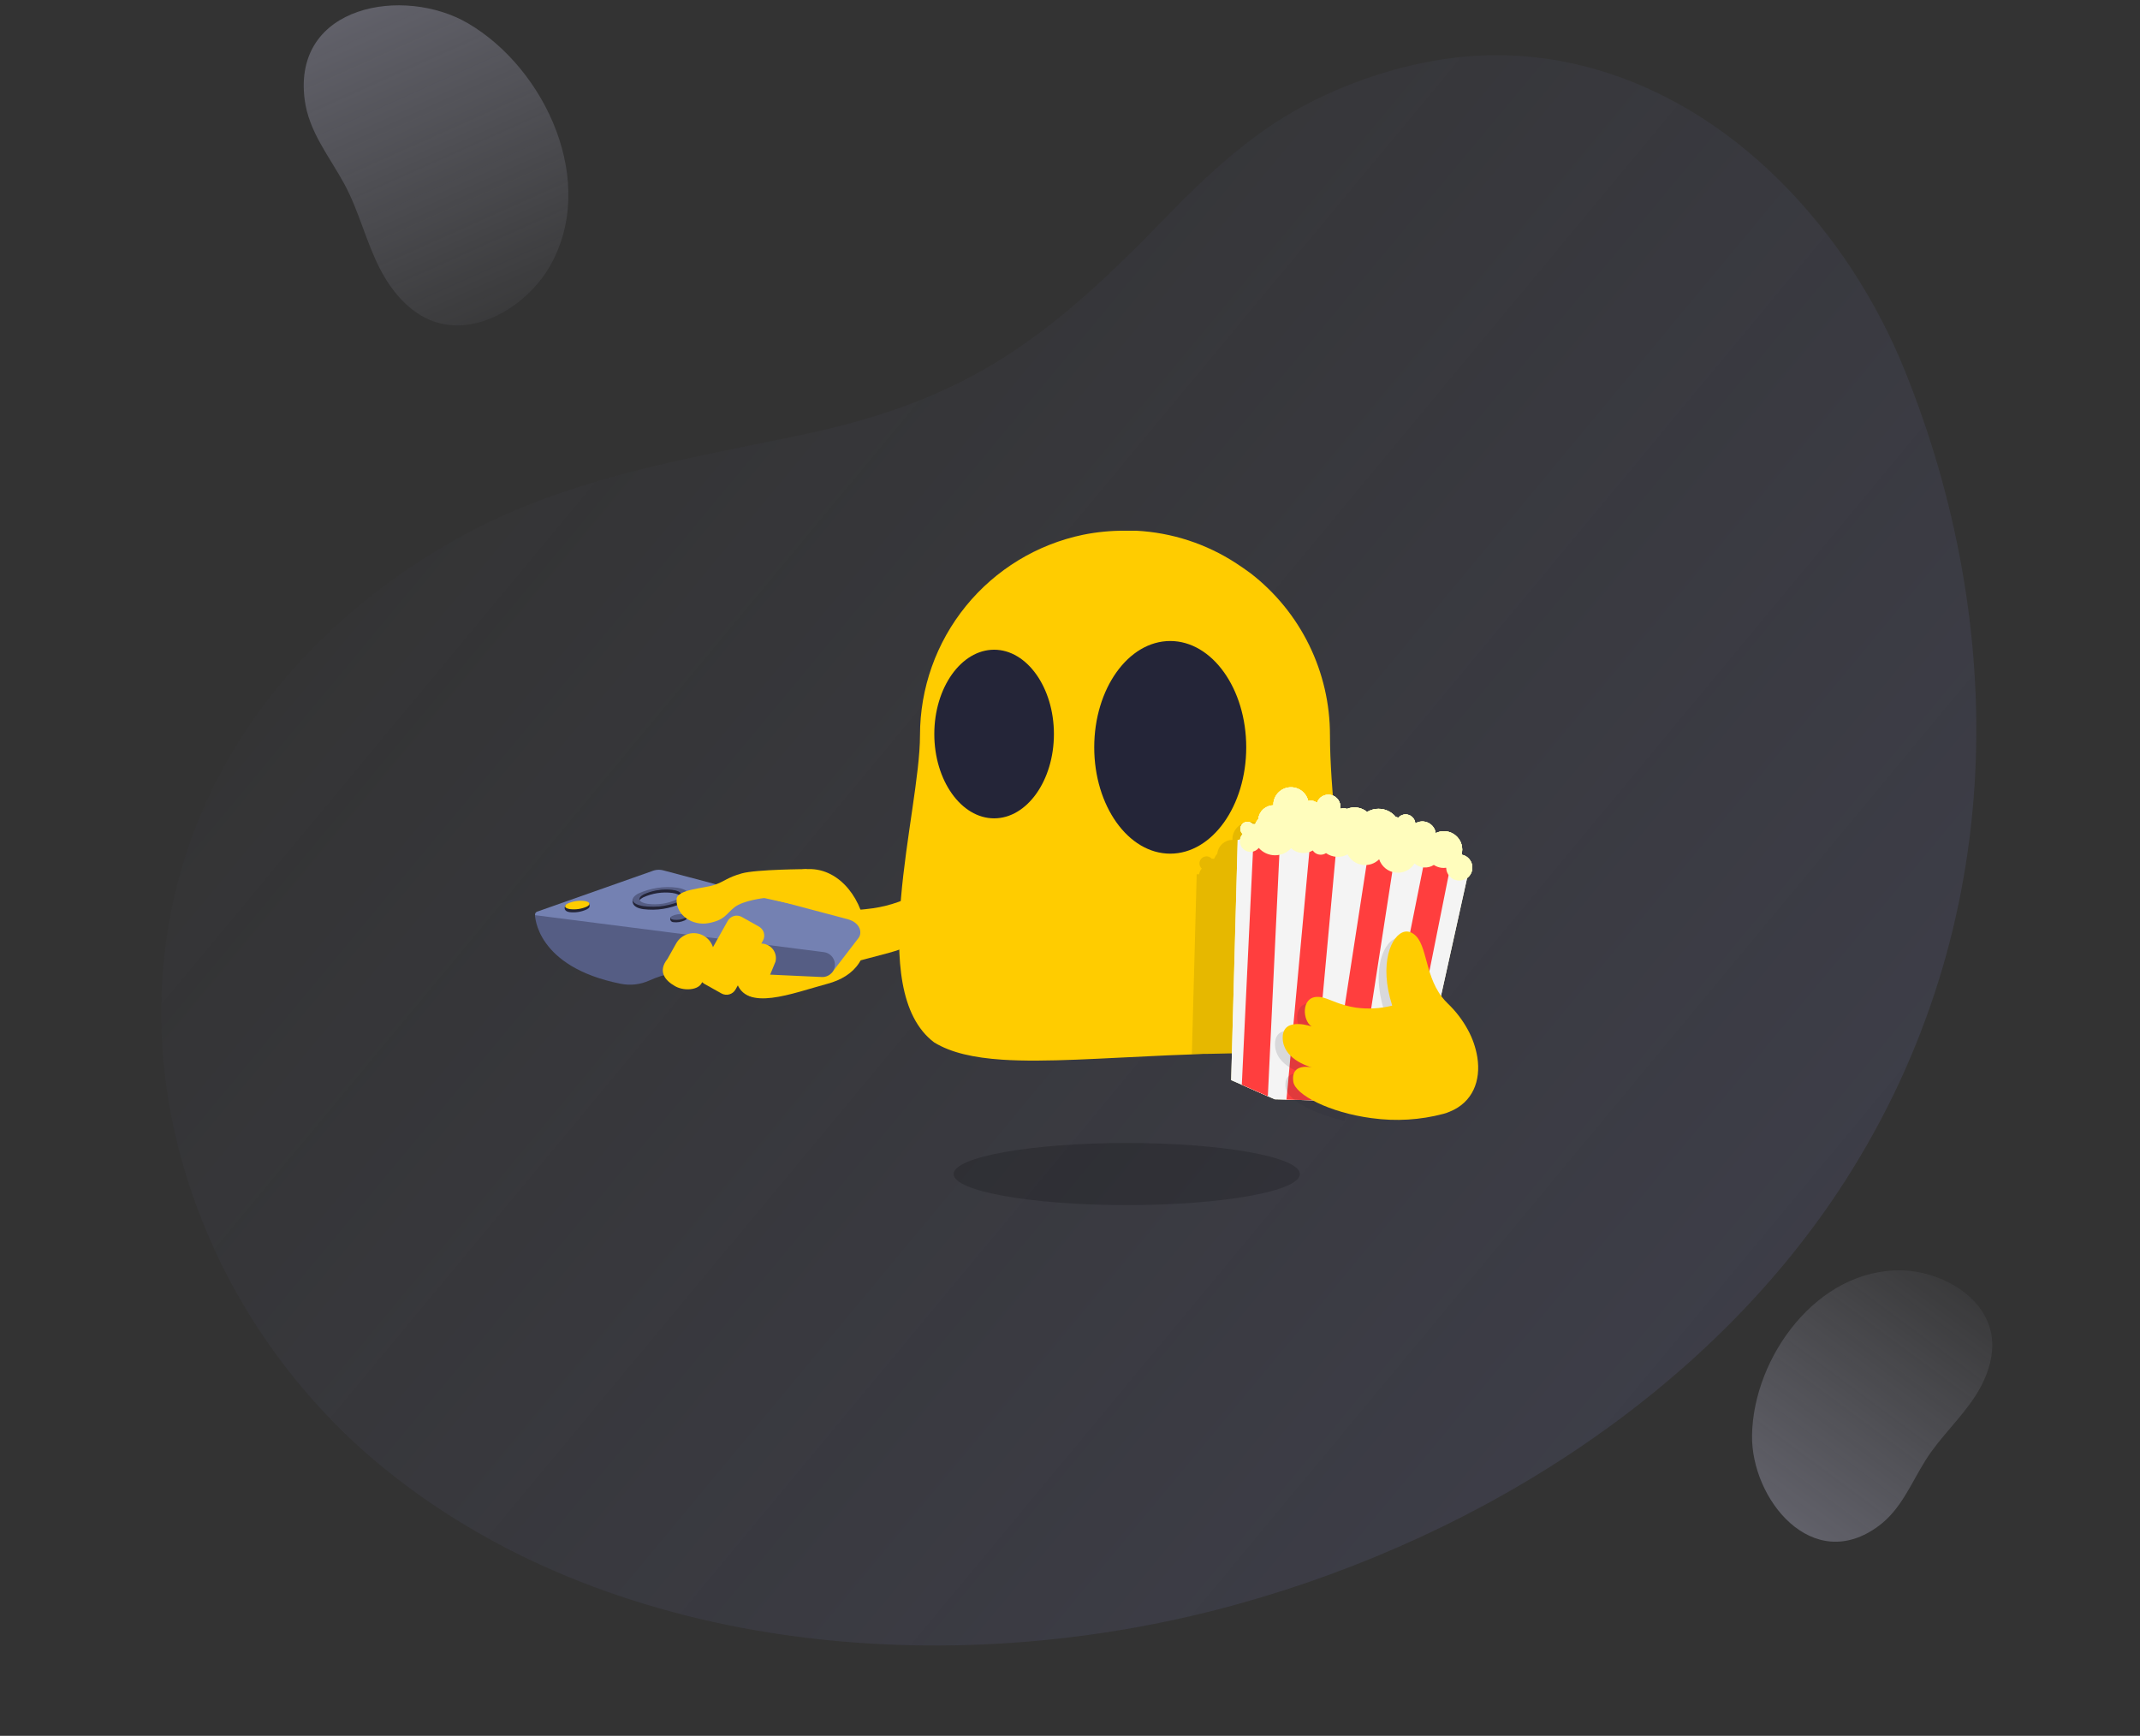 <svg width="540" height="438" viewBox="0 0 540 438" fill="none" xmlns="http://www.w3.org/2000/svg">
<rect x="0" y="0" width="540" height="438" fill="#333333" stroke="none"/>
<path d="M399.405 16.622C379.602 11.701 361.109 13.917 343.627 20.206C337.684 22.351 331.865 24.976 326.302 28.193C320.659 31.433 315.288 35.343 310.123 39.724C304.902 44.153 299.864 49.002 294.959 54.057C290.707 58.433 286.493 62.699 282.233 66.808C277.939 70.954 273.588 74.909 269.105 78.635C264.587 82.397 259.919 85.893 255.03 89.107C250.098 92.342 244.931 95.255 239.449 97.829C233.917 100.425 228.077 102.691 221.869 104.652C215.604 106.63 208.973 108.339 201.932 109.806C192.869 111.693 183.381 113.549 173.774 115.639C164.036 117.757 154.21 120.227 144.621 123.321C134.899 126.461 125.476 130.351 116.653 135.189C107.711 140.094 99.286 145.726 91.554 152.044C14.58 214.909 32.363 316.857 95.601 369.414C152.605 416.789 238.739 425.123 311.918 404.884C375.889 387.19 432.647 349.256 465.509 298.101C507.282 233.074 506.433 157.389 480.633 93.45C466.656 58.815 437.638 26.124 399.405 16.622Z" fill="url(#paint0_linear_1153_10030)" fill-opacity="0.6"/>
<g clip-path="url(#clip0_1153_10030)">
<path d="M212.849 243.473L224.369 240.413C232.17 238.338 238.964 233.524 243.509 226.853L247.541 220.936L245.202 212.603L241.453 217.187C238.647 220.622 235.188 223.468 231.278 225.561C227.367 227.653 223.081 228.952 218.666 229.381L212.267 230.002L212.849 243.473Z" fill="#FFCC00"/>
<path d="M218.031 232.513C220.003 241.456 215.73 246.376 208.79 248.241C199.973 250.607 188.023 255.481 185.811 247.622C183.598 239.763 191.997 222.252 200.788 219.781C209.578 217.311 216.274 224.541 218.031 232.513Z" fill="#FFCC00"/>
<path d="M135.506 230.047L164.443 219.844C165.405 219.428 166.48 219.359 167.487 219.65L214.037 231.979C217.095 232.899 217.593 235.328 216.687 236.617L209.904 245.446L135.682 231.619C135.506 231.588 135.346 231.501 135.224 231.371C135.102 231.241 135.025 231.075 135.005 230.898C134.985 230.72 135.023 230.542 135.114 230.388C135.204 230.234 135.341 230.114 135.506 230.045V230.047Z" fill="#7481B2"/>
<path d="M135.006 230.923C135.006 230.923 135.127 243.949 156.6 248.231C159.028 248.726 161.55 248.446 163.81 247.43C167.626 245.697 171.798 244.894 175.985 245.087L207.378 246.532C207.836 246.553 208.293 246.474 208.716 246.3C209.14 246.127 209.521 245.863 209.833 245.527C210.144 245.191 210.378 244.791 210.519 244.355C210.66 243.919 210.704 243.458 210.649 243.003C210.563 242.305 210.247 241.655 209.749 241.158C209.252 240.66 208.602 240.343 207.903 240.258L135.006 230.923Z" fill="#555D84"/>
<path d="M142.718 228.384C142.289 229.035 142.333 229.959 143.695 230.161C145.16 230.342 146.646 230.113 147.988 229.5C149.006 228.934 148.786 228.781 148.704 227.925C146.784 227.804 144.861 228.093 143.063 228.775" fill="#242538"/>
<path d="M170.946 227.308C168.596 228.421 165.987 228.87 163.4 228.606C161.066 228.262 160.525 227.425 162.27 226.452C164.582 225.392 167.144 224.998 169.668 225.314C172.004 225.658 172.483 226.726 170.742 227.699M159.664 226.855C159.573 227.274 159.22 228.953 162.314 229.409C165.656 229.826 169.048 229.306 172.111 227.906C174.423 226.618 173.637 226.582 173.614 225.417C171.567 224.589 169.36 224.235 167.157 224.38C164.954 224.525 162.812 225.166 160.891 226.255" fill="#242538"/>
<path d="M143.199 228.013C142.187 228.575 142.468 229.194 143.833 229.401C145.297 229.583 146.783 229.354 148.126 228.74C149.143 228.173 148.855 227.559 147.502 227.356C146.034 227.17 144.543 227.399 143.197 228.017" fill="#FFCC00"/>
<path d="M169.255 231.394C169.174 231.515 169.126 231.656 169.116 231.802C169.106 231.948 169.135 232.093 169.199 232.225C169.263 232.356 169.361 232.468 169.482 232.55C169.603 232.632 169.744 232.68 169.89 232.691C170.879 232.815 171.883 232.661 172.789 232.245C173.473 231.864 173.475 231.668 173.293 231.089C171.986 231.038 170.682 231.266 169.47 231.757" fill="#242538"/>
<path d="M180.117 225.593C180.024 226.003 179.913 226.627 180.833 226.761C181.822 226.886 182.826 226.732 183.732 226.316C184.416 225.934 184.328 225.779 184.249 225.242C182.943 225.166 181.636 225.366 180.412 225.83" fill="#242538"/>
<path d="M174.759 228.584C174.807 228.906 174.555 229.611 175.47 229.746C176.459 229.869 177.463 229.714 178.369 229.3C179.054 228.918 179.014 228.648 178.847 228.236C177.555 228.155 176.26 228.351 175.049 228.811" fill="#242538"/>
<path d="M169.578 231.139C168.894 231.52 169.083 231.938 169.998 232.074C170.987 232.198 171.991 232.044 172.897 231.628C173.582 231.247 173.393 230.829 172.477 230.693C171.488 230.569 170.484 230.723 169.578 231.139Z" fill="#555D84"/>
<path d="M180.517 225.209C179.826 225.594 180.021 226.009 180.937 226.145C181.926 226.27 182.93 226.115 183.836 225.699C184.52 225.317 184.331 224.899 183.416 224.763C182.427 224.639 181.423 224.793 180.517 225.209Z" fill="#555D84"/>
<path d="M175.157 228.193C174.472 228.573 174.661 228.993 175.576 229.128C176.565 229.252 177.569 229.097 178.475 228.683C179.16 228.301 178.971 227.883 178.056 227.747C177.066 227.623 176.062 227.778 175.157 228.194" fill="#555D84"/>
<path d="M170.873 226.94C168.56 227.999 165.998 228.393 163.473 228.076C161.139 227.734 160.658 226.663 162.399 225.691C164.712 224.632 167.275 224.238 169.799 224.553C172.133 224.897 172.614 225.968 170.873 226.939M161.028 225.488C158.724 226.77 159.352 228.192 162.447 228.647C165.789 229.066 169.181 228.545 172.244 227.144C174.556 225.856 173.92 224.441 170.826 223.985C167.484 223.564 164.09 224.084 161.028 225.488Z" fill="#555D84"/>
<path d="M203.64 219.307C203.64 219.307 190.85 219.353 187.177 220.387C183.504 221.422 182.897 222.381 180.291 223.286C177.685 224.191 170.84 224.378 170.726 226.91C170.535 230.919 174.762 233.718 178.848 232.923C182.935 232.129 183.15 230.675 185.343 228.931C187.536 227.188 192.84 226.605 192.84 226.605L199.704 228.087L203.64 219.307Z" fill="#FFCC00"/>
<path d="M189.656 251.455L189.62 251.445C188.678 251.205 187.87 250.6 187.373 249.764C186.877 248.928 186.733 247.929 186.973 246.987L188.533 240.855C188.774 239.912 189.379 239.103 190.215 238.607C191.052 238.11 192.052 237.966 192.995 238.206L193.031 238.216C193.973 238.456 194.781 239.061 195.277 239.897C195.774 240.733 195.918 241.732 195.678 242.674L193.409 248.188C192.909 250.151 191.619 251.955 189.656 251.455Z" fill="#FFCC00"/>
<path d="M191.514 233.81L187.184 231.379C185.926 230.673 184.334 231.121 183.628 232.379L176.718 244.691C176.012 245.949 176.459 247.541 177.717 248.247L182.047 250.677C183.305 251.383 184.897 250.936 185.603 249.678L192.513 237.365C193.219 236.108 192.772 234.516 191.514 233.81Z" fill="#FFCC00"/>
<path d="M170.394 248.871C167.941 247.495 165.841 245.205 168.444 241.936L170.618 238.064C171.279 236.887 172.381 236.02 173.682 235.654C174.982 235.289 176.374 235.454 177.553 236.114C178.73 236.776 179.597 237.878 179.962 239.178C180.328 240.479 180.162 241.871 179.502 243.049L177.327 246.92C177.378 249.865 172.848 250.249 170.394 248.871Z" fill="#FFCC00"/>
<path d="M319.135 265.708H319.084C314.309 265.708 309.693 265.788 305.238 265.916H305.078C304.131 265.916 303.186 265.916 302.257 265.996C301.761 266.012 301.247 266.029 300.754 266.061C298.798 266.125 296.859 266.205 294.888 266.285C277.901 267.023 263.799 268.111 252.903 267.391C245.756 266.91 240.003 265.66 235.723 263.033C218.174 249.795 232.148 204.998 232.148 185.531C232.149 173.656 236.24 162.143 243.732 152.929C251.224 143.716 261.66 137.363 273.286 134.94C276.773 134.237 280.323 133.894 283.88 133.914H286.687C295.691 134.375 304.412 137.218 311.959 142.151C313.209 142.968 314.443 143.817 315.647 144.715C321.864 149.54 326.895 155.724 330.353 162.794C333.811 169.863 335.606 177.63 335.599 185.5C335.599 188.898 335.76 192.615 336.016 196.56C336.352 201.721 336.833 207.233 337.233 212.81C337.682 218.771 338.051 224.796 338.114 230.533C338.318 249.669 335.015 265.708 319.135 265.708Z" fill="#FFCC00"/>
<path fill-rule="evenodd" clip-rule="evenodd" d="M295.286 161.746C284.71 161.746 276.115 173.8 276.115 188.575C276.115 203.351 284.705 215.405 295.286 215.405C305.867 215.405 314.469 203.351 314.469 188.575C314.469 173.8 305.878 161.746 295.286 161.746ZM250.856 163.943C242.571 163.943 235.76 173.479 235.76 185.224C235.76 196.969 242.572 206.494 250.856 206.494C259.141 206.494 265.941 196.957 265.941 185.225C265.941 173.492 259.128 163.943 250.856 163.943Z" fill="#242538"/>
<path opacity="0.17" d="M284.315 304.087C308.445 304.087 328.005 300.579 328.005 296.251C328.005 291.922 308.445 288.414 284.315 288.414C260.186 288.414 240.625 291.922 240.625 296.251C240.625 300.579 260.186 304.087 284.315 304.087Z" fill="black"/>
<path opacity="0.1" d="M338.108 230.533C338.044 224.795 337.679 218.77 337.228 212.809C336.309 212.857 335.417 213.132 334.631 213.61C333.894 212.992 332.992 212.601 332.036 212.487C331.204 212.385 330.359 212.501 329.585 212.823C329.434 212.771 329.278 212.735 329.12 212.713C328.691 212.667 328.257 212.694 327.838 212.794C327.856 212.753 327.867 212.71 327.87 212.666C327.968 211.919 327.785 211.162 327.357 210.542C326.928 209.923 326.284 209.484 325.551 209.313C324.817 209.141 324.046 209.249 323.387 209.614C322.728 209.98 322.228 210.577 321.985 211.29C321.605 211.005 321.158 210.823 320.687 210.762C320.376 210.722 320.061 210.738 319.757 210.81C319.518 209.793 318.928 208.892 318.091 208.266C317.254 207.639 316.224 207.328 315.18 207.385C314.136 207.442 313.146 207.865 312.383 208.579C311.619 209.294 311.132 210.254 311.006 211.291C310.985 211.499 310.979 211.708 310.99 211.916C310.049 211.929 309.145 212.281 308.444 212.908C307.743 213.536 307.292 214.395 307.175 215.329V215.377C306.84 215.779 306.565 216.227 306.358 216.707C306.326 216.707 306.294 216.691 306.248 216.691C306.088 216.678 305.927 216.673 305.767 216.676C305.48 216.365 305.095 216.162 304.677 216.099C304.442 216.069 304.204 216.087 303.976 216.15C303.748 216.213 303.534 216.32 303.348 216.467C303.162 216.613 303.006 216.794 302.89 217.001C302.775 217.207 302.701 217.434 302.674 217.67C302.643 217.948 302.679 218.23 302.779 218.491C302.88 218.753 303.041 218.986 303.25 219.173C302.889 219.57 302.654 220.067 302.577 220.599L301.968 220.615L300.751 266.063C301.246 266.031 301.76 266.015 302.254 265.999C303.184 265.918 304.129 265.918 305.075 265.918H305.235C309.69 265.791 314.305 265.71 319.082 265.71H319.13C335.016 265.709 338.317 249.667 338.108 230.533Z" fill="black"/>
<path d="M312.316 211.911L310.67 272.547L313.354 273.728L319.924 276.627L321.658 277.387L324.63 277.463L331.361 277.64L335.63 277.758L342.374 277.923L347.259 278.059L354.059 278.233L357.634 278.324L370.748 219.1L366.055 218.266L359.457 217.104L351.984 215.776L345.379 214.601L337.277 213.173L330.667 212.01L327.602 211.473L323.022 211.608L316.312 211.804L312.316 211.911Z" fill="#FFFDBD"/>
<path d="M347.255 278.066L354.055 278.24L366.05 218.276L359.452 217.115L347.255 278.066Z" fill="#FFFDBD"/>
<path d="M335.627 277.766L342.371 277.931L351.98 215.783L345.375 214.609L335.627 277.766Z" fill="#FFFDBD"/>
<path d="M330.663 212.006L324.627 277.468L331.357 277.645L337.272 213.18L330.663 212.006Z" fill="#FFFDBD"/>
<path d="M316.312 211.799L313.354 273.729L319.923 276.628L323.019 211.595L316.312 211.799Z" fill="#FFFDBD"/>
<path d="M368.783 215.671C369.037 214.806 369.033 213.887 368.772 213.025C368.511 212.163 368.004 211.396 367.313 210.818C366.622 210.24 365.778 209.876 364.883 209.771C363.989 209.666 363.083 209.824 362.277 210.227C362.201 209.666 361.987 209.133 361.653 208.676C361.319 208.219 360.876 207.853 360.365 207.61C359.853 207.368 359.29 207.257 358.725 207.288C358.16 207.318 357.611 207.49 357.129 207.786C357.096 207.304 356.921 206.842 356.626 206.459C356.331 206.076 355.929 205.789 355.471 205.634C355.014 205.479 354.52 205.462 354.053 205.587C353.586 205.712 353.166 205.972 352.847 206.335C352.645 206.256 352.435 206.201 352.22 206.17C351.367 205.12 350.164 204.412 348.832 204.178C347.499 203.943 346.127 204.197 344.967 204.893C344.278 204.313 343.443 203.933 342.553 203.795C341.663 203.656 340.752 203.765 339.92 204.109C339.768 204.062 339.612 204.025 339.455 203.999C339.028 203.95 338.597 203.976 338.179 204.076C338.187 204.031 338.203 203.992 338.209 203.945C338.305 203.199 338.12 202.444 337.691 201.826C337.262 201.208 336.618 200.771 335.886 200.6C335.153 200.428 334.383 200.535 333.724 200.899C333.065 201.263 332.565 201.858 332.32 202.569C332.01 202.328 331.65 202.159 331.266 202.077C330.882 201.995 330.484 202 330.102 202.094C329.863 201.075 329.273 200.173 328.435 199.545C327.598 198.918 326.566 198.606 325.521 198.663C324.476 198.721 323.485 199.144 322.721 199.859C321.957 200.574 321.469 201.536 321.343 202.575C321.323 202.784 321.318 202.993 321.329 203.203C320.39 203.212 319.487 203.562 318.786 204.187C318.086 204.812 317.635 205.67 317.519 206.602C317.519 206.618 317.519 206.635 317.519 206.653C317.183 207.059 316.906 207.51 316.697 207.994C316.661 207.994 316.629 207.974 316.587 207.971C316.423 207.951 316.259 207.948 316.095 207.96C315.814 207.644 315.43 207.438 315.011 207.381C314.777 207.352 314.539 207.37 314.311 207.433C314.084 207.496 313.871 207.603 313.685 207.748C313.498 207.894 313.343 208.074 313.226 208.28C313.11 208.485 313.035 208.712 313.007 208.946C312.976 209.226 313.012 209.509 313.113 209.772C313.213 210.034 313.376 210.269 313.586 210.456C313.34 210.719 313.151 211.029 313.028 211.367C312.905 211.706 312.852 212.065 312.871 212.424C312.89 212.784 312.982 213.135 313.14 213.458C313.298 213.782 313.52 214.07 313.792 214.305C314.064 214.541 314.38 214.719 314.723 214.829C315.065 214.94 315.426 214.98 315.785 214.948C316.143 214.915 316.491 214.811 316.808 214.641C317.126 214.471 317.405 214.239 317.631 213.959C318.14 214.535 318.765 214.998 319.465 215.317C320.165 215.637 320.924 215.806 321.693 215.813C322.462 215.821 323.224 215.667 323.93 215.362C324.636 215.056 325.271 214.606 325.792 214.04C326.522 214.709 327.448 215.125 328.432 215.226C329.417 215.328 330.408 215.109 331.259 214.603C331.615 215.133 332.167 215.5 332.793 215.625C333.419 215.75 334.069 215.622 334.601 215.269C335.389 215.825 336.317 216.149 337.28 216.206C338.242 216.263 339.202 216.05 340.05 215.591C340.412 216.287 340.932 216.888 341.569 217.345C342.206 217.802 342.942 218.103 343.717 218.224C344.491 218.344 345.284 218.281 346.029 218.039C346.775 217.797 347.454 217.383 348.01 216.83C348.31 217.723 348.857 218.512 349.588 219.106C350.319 219.7 351.203 220.074 352.138 220.185C353.073 220.297 354.021 220.14 354.87 219.734C355.72 219.328 356.437 218.689 356.937 217.891C357.599 218.474 358.433 218.824 359.312 218.889C360.191 218.954 361.067 218.73 361.807 218.251C362.394 218.641 363.062 218.89 363.76 218.981C364.149 219.025 364.543 219.018 364.93 218.96C364.94 219.586 365.128 220.197 365.472 220.719C365.817 221.242 366.303 221.656 366.874 221.913C367.445 222.17 368.077 222.258 368.697 222.169C369.316 222.079 369.898 221.815 370.373 221.407C370.847 220.999 371.196 220.464 371.378 219.865C371.56 219.266 371.567 218.627 371.399 218.024C371.232 217.421 370.895 216.878 370.43 216.459C369.965 216.04 369.39 215.762 368.773 215.658L368.783 215.671Z" fill="#FFFDBD"/>
<path d="M368.783 215.671C369.037 214.806 369.033 213.887 368.772 213.025C368.511 212.163 368.004 211.396 367.313 210.818C366.622 210.24 365.778 209.876 364.883 209.771C363.989 209.666 363.083 209.824 362.277 210.227C362.201 209.666 361.987 209.133 361.653 208.676C361.319 208.219 360.876 207.853 360.365 207.61C359.853 207.368 359.29 207.257 358.725 207.288C358.16 207.318 357.611 207.49 357.129 207.786C357.096 207.304 356.921 206.842 356.626 206.459C356.331 206.076 355.929 205.789 355.471 205.634C355.014 205.479 354.52 205.462 354.053 205.587C353.586 205.712 353.166 205.972 352.847 206.335C352.645 206.256 352.435 206.201 352.22 206.17C351.367 205.12 350.164 204.412 348.832 204.178C347.499 203.943 346.127 204.197 344.967 204.893C344.278 204.313 343.443 203.933 342.553 203.795C341.663 203.656 340.752 203.765 339.92 204.109C339.768 204.062 339.612 204.025 339.455 203.999C339.028 203.95 338.597 203.976 338.179 204.076C338.187 204.031 338.203 203.992 338.209 203.945C338.305 203.199 338.12 202.444 337.691 201.826C337.262 201.208 336.618 200.771 335.886 200.6C335.153 200.428 334.383 200.535 333.724 200.899C333.065 201.263 332.565 201.858 332.32 202.569C332.01 202.328 331.65 202.159 331.266 202.077C330.882 201.995 330.484 202 330.102 202.094C329.863 201.075 329.273 200.173 328.435 199.545C327.598 198.918 326.566 198.606 325.521 198.663C324.476 198.721 323.485 199.144 322.721 199.859C321.957 200.574 321.469 201.536 321.343 202.575C321.323 202.784 321.318 202.993 321.329 203.203C320.39 203.212 319.487 203.562 318.786 204.187C318.086 204.812 317.635 205.67 317.519 206.602C317.519 206.618 317.519 206.635 317.519 206.653C317.183 207.059 316.906 207.51 316.697 207.994C316.661 207.994 316.629 207.974 316.587 207.971C316.423 207.951 316.259 207.948 316.095 207.96C315.814 207.644 315.43 207.438 315.011 207.381C314.777 207.352 314.539 207.37 314.311 207.433C314.084 207.496 313.871 207.603 313.685 207.748C313.498 207.894 313.343 208.074 313.226 208.28C313.11 208.485 313.035 208.712 313.007 208.946C312.976 209.226 313.012 209.509 313.113 209.772C313.213 210.034 313.376 210.269 313.586 210.456C313.34 210.719 313.151 211.029 313.028 211.367C312.905 211.706 312.852 212.065 312.871 212.424C312.89 212.784 312.982 213.135 313.14 213.458C313.298 213.782 313.52 214.07 313.792 214.305C314.064 214.541 314.38 214.719 314.723 214.829C315.065 214.94 315.426 214.98 315.785 214.948C316.143 214.915 316.491 214.811 316.808 214.641C317.126 214.471 317.405 214.239 317.631 213.959C318.14 214.535 318.765 214.998 319.465 215.317C320.165 215.637 320.924 215.806 321.693 215.813C322.462 215.821 323.224 215.667 323.93 215.362C324.636 215.056 325.271 214.606 325.792 214.04C326.522 214.709 327.448 215.125 328.432 215.226C329.417 215.328 330.408 215.109 331.259 214.603C331.615 215.133 332.167 215.5 332.793 215.625C333.419 215.75 334.069 215.622 334.601 215.269C335.389 215.825 336.317 216.149 337.28 216.206C338.242 216.263 339.202 216.05 340.05 215.591C340.412 216.287 340.932 216.888 341.569 217.345C342.206 217.802 342.942 218.103 343.717 218.224C344.491 218.344 345.284 218.281 346.029 218.039C346.775 217.797 347.454 217.383 348.01 216.83C348.31 217.723 348.857 218.512 349.588 219.106C350.319 219.7 351.203 220.074 352.138 220.185C353.073 220.297 354.021 220.14 354.87 219.734C355.72 219.328 356.437 218.689 356.937 217.891C357.599 218.474 358.433 218.824 359.312 218.889C360.191 218.954 361.067 218.73 361.807 218.251C362.394 218.641 363.062 218.89 363.76 218.981C364.149 219.025 364.543 219.018 364.93 218.96C364.94 219.586 365.128 220.197 365.472 220.719C365.817 221.242 366.303 221.656 366.874 221.913C367.445 222.17 368.077 222.258 368.697 222.169C369.316 222.079 369.898 221.815 370.373 221.407C370.847 220.999 371.196 220.464 371.378 219.865C371.56 219.266 371.567 218.627 371.399 218.024C371.232 217.421 370.895 216.878 370.43 216.459C369.965 216.04 369.39 215.762 368.773 215.658L368.783 215.671Z" fill="#FFFDBD"/>
<path d="M368.783 215.671C369.037 214.806 369.033 213.887 368.772 213.025C368.511 212.163 368.004 211.396 367.313 210.818C366.622 210.24 365.778 209.876 364.883 209.771C363.989 209.666 363.083 209.824 362.277 210.227C362.201 209.666 361.987 209.133 361.653 208.676C361.319 208.219 360.876 207.853 360.365 207.61C359.853 207.368 359.29 207.257 358.725 207.288C358.16 207.318 357.611 207.49 357.129 207.786C357.096 207.304 356.921 206.842 356.626 206.459C356.331 206.076 355.929 205.789 355.471 205.634C355.014 205.479 354.52 205.462 354.053 205.587C353.586 205.712 353.166 205.972 352.847 206.335C352.645 206.256 352.435 206.201 352.22 206.17C351.367 205.12 350.164 204.412 348.832 204.178C347.499 203.943 346.127 204.197 344.967 204.893C344.278 204.313 343.443 203.933 342.553 203.795C341.663 203.656 340.752 203.765 339.92 204.109C339.768 204.062 339.612 204.025 339.455 203.999C339.028 203.95 338.597 203.976 338.179 204.076C338.187 204.031 338.203 203.992 338.209 203.945C338.305 203.199 338.12 202.444 337.691 201.826C337.262 201.208 336.618 200.771 335.886 200.6C335.153 200.428 334.383 200.535 333.724 200.899C333.065 201.263 332.565 201.858 332.32 202.569C332.01 202.328 331.65 202.159 331.266 202.077C330.882 201.995 330.484 202 330.102 202.094C329.863 201.075 329.273 200.173 328.435 199.545C327.598 198.918 326.566 198.606 325.521 198.663C324.476 198.721 323.485 199.144 322.721 199.859C321.957 200.574 321.469 201.536 321.343 202.575C321.323 202.784 321.318 202.993 321.329 203.203C320.39 203.212 319.487 203.562 318.786 204.187C318.086 204.812 317.635 205.67 317.519 206.602C317.519 206.618 317.519 206.635 317.519 206.653C317.183 207.059 316.906 207.51 316.697 207.994C316.661 207.994 316.629 207.974 316.587 207.971C316.423 207.951 316.259 207.948 316.095 207.96C315.814 207.644 315.43 207.438 315.011 207.381C314.777 207.352 314.539 207.37 314.311 207.433C314.084 207.496 313.871 207.603 313.685 207.748C313.498 207.894 313.343 208.074 313.226 208.28C313.11 208.485 313.035 208.712 313.007 208.946C312.976 209.226 313.012 209.509 313.113 209.772C313.213 210.034 313.376 210.269 313.586 210.456C313.34 210.719 313.151 211.029 313.028 211.367C312.905 211.706 312.852 212.065 312.871 212.424C312.89 212.784 312.982 213.135 313.14 213.458C313.298 213.782 313.52 214.07 313.792 214.305C314.064 214.541 314.38 214.719 314.723 214.829C315.065 214.94 315.426 214.98 315.785 214.948C316.143 214.915 316.491 214.811 316.808 214.641C317.126 214.471 317.405 214.239 317.631 213.959C318.14 214.535 318.765 214.998 319.465 215.317C320.165 215.637 320.924 215.806 321.693 215.813C322.462 215.821 323.224 215.667 323.93 215.362C324.636 215.056 325.271 214.606 325.792 214.04C326.522 214.709 327.448 215.125 328.432 215.226C329.417 215.328 330.408 215.109 331.259 214.603C331.615 215.133 332.167 215.5 332.793 215.625C333.419 215.75 334.069 215.622 334.601 215.269C335.389 215.825 336.317 216.149 337.28 216.206C338.242 216.263 339.202 216.05 340.05 215.591C340.412 216.287 340.932 216.888 341.569 217.345C342.206 217.802 342.942 218.103 343.717 218.224C344.491 218.344 345.284 218.281 346.029 218.039C346.775 217.797 347.454 217.383 348.01 216.83C348.31 217.723 348.857 218.512 349.588 219.106C350.319 219.7 351.203 220.074 352.138 220.185C353.073 220.297 354.021 220.14 354.87 219.734C355.72 219.328 356.437 218.689 356.937 217.891C357.599 218.474 358.433 218.824 359.312 218.889C360.191 218.954 361.067 218.73 361.807 218.251C362.394 218.641 363.062 218.89 363.76 218.981C364.149 219.025 364.543 219.018 364.93 218.96C364.94 219.586 365.128 220.197 365.472 220.719C365.817 221.242 366.303 221.656 366.874 221.913C367.445 222.17 368.077 222.258 368.697 222.169C369.316 222.079 369.898 221.815 370.373 221.407C370.847 220.999 371.196 220.464 371.378 219.865C371.56 219.266 371.567 218.627 371.399 218.024C371.232 217.421 370.895 216.878 370.43 216.459C369.965 216.04 369.39 215.762 368.773 215.658L368.783 215.671Z" fill="#FFFDBD"/>
<path d="M312.316 211.911L310.67 272.547L313.354 273.728L319.924 276.627L321.658 277.387L324.63 277.463L331.361 277.64L335.63 277.758L342.374 277.923L347.259 278.059L354.059 278.233L357.634 278.324L370.748 219.1L366.055 218.266L359.457 217.104L351.984 215.776L345.379 214.601L337.277 213.173L330.667 212.01L327.602 211.473L323.022 211.608L316.312 211.804L312.316 211.911Z" fill="#F4F4F4"/>
<path d="M347.255 278.066L354.055 278.24L366.05 218.276L359.452 217.115L347.255 278.066Z" fill="#FF3E3E"/>
<path d="M335.627 277.766L342.371 277.931L351.98 215.783L345.375 214.609L335.627 277.766Z" fill="#FF3E3E"/>
<path d="M330.663 212.006L324.627 277.468L331.357 277.645L337.272 213.18L330.663 212.006Z" fill="#FF3E3E"/>
<path d="M316.312 211.799L313.354 273.729L319.923 276.628L323.019 211.595L316.312 211.799Z" fill="#FF3E3E"/>
<path d="M368.783 215.671C369.037 214.806 369.033 213.887 368.772 213.025C368.511 212.163 368.004 211.396 367.313 210.818C366.622 210.24 365.778 209.876 364.883 209.771C363.989 209.666 363.083 209.824 362.277 210.227C362.201 209.666 361.987 209.133 361.653 208.676C361.319 208.219 360.876 207.853 360.365 207.61C359.853 207.368 359.29 207.257 358.725 207.288C358.16 207.318 357.611 207.49 357.129 207.786C357.096 207.304 356.921 206.842 356.626 206.459C356.331 206.076 355.929 205.789 355.471 205.634C355.014 205.479 354.52 205.462 354.053 205.587C353.586 205.712 353.166 205.972 352.847 206.335C352.645 206.256 352.435 206.201 352.22 206.17C351.367 205.12 350.164 204.412 348.832 204.178C347.499 203.943 346.127 204.197 344.967 204.893C344.278 204.313 343.443 203.933 342.553 203.795C341.663 203.656 340.752 203.765 339.92 204.109C339.768 204.062 339.612 204.025 339.455 203.999C339.028 203.95 338.597 203.976 338.179 204.076C338.187 204.031 338.203 203.992 338.209 203.945C338.305 203.199 338.12 202.444 337.691 201.826C337.262 201.208 336.618 200.771 335.886 200.6C335.153 200.428 334.383 200.535 333.724 200.899C333.065 201.263 332.565 201.858 332.32 202.569C332.01 202.328 331.65 202.159 331.266 202.077C330.882 201.995 330.484 202 330.102 202.094C329.863 201.075 329.273 200.173 328.435 199.545C327.598 198.918 326.566 198.606 325.521 198.663C324.476 198.721 323.485 199.144 322.721 199.859C321.957 200.574 321.469 201.536 321.343 202.575C321.323 202.784 321.318 202.993 321.329 203.203C320.39 203.212 319.487 203.562 318.786 204.187C318.086 204.812 317.635 205.67 317.519 206.602C317.519 206.618 317.519 206.635 317.519 206.653C317.183 207.059 316.906 207.51 316.697 207.994C316.661 207.994 316.629 207.974 316.587 207.971C316.423 207.951 316.259 207.948 316.095 207.96C315.814 207.644 315.43 207.438 315.011 207.381C314.777 207.352 314.539 207.37 314.311 207.433C314.084 207.496 313.871 207.603 313.685 207.748C313.498 207.894 313.343 208.074 313.226 208.28C313.11 208.485 313.035 208.712 313.007 208.946C312.976 209.226 313.012 209.509 313.113 209.772C313.213 210.034 313.376 210.269 313.586 210.456C313.34 210.719 313.151 211.029 313.028 211.367C312.905 211.706 312.852 212.065 312.871 212.424C312.89 212.784 312.982 213.135 313.14 213.458C313.298 213.782 313.52 214.07 313.792 214.305C314.064 214.541 314.38 214.719 314.723 214.829C315.065 214.94 315.426 214.98 315.785 214.948C316.143 214.915 316.491 214.811 316.808 214.641C317.126 214.471 317.405 214.239 317.631 213.959C318.14 214.535 318.765 214.998 319.465 215.317C320.165 215.637 320.924 215.806 321.693 215.813C322.462 215.821 323.224 215.667 323.93 215.362C324.636 215.056 325.271 214.606 325.792 214.04C326.522 214.709 327.448 215.125 328.432 215.226C329.417 215.328 330.408 215.109 331.259 214.603C331.615 215.133 332.167 215.5 332.793 215.625C333.419 215.75 334.069 215.622 334.601 215.269C335.389 215.825 336.317 216.149 337.28 216.206C338.242 216.263 339.202 216.05 340.05 215.591C340.412 216.287 340.932 216.888 341.569 217.345C342.206 217.802 342.942 218.103 343.717 218.224C344.491 218.344 345.284 218.281 346.029 218.039C346.775 217.797 347.454 217.383 348.01 216.83C348.31 217.723 348.857 218.512 349.588 219.106C350.319 219.7 351.203 220.074 352.138 220.185C353.073 220.297 354.021 220.14 354.87 219.734C355.72 219.328 356.437 218.689 356.937 217.891C357.599 218.474 358.433 218.824 359.312 218.889C360.191 218.954 361.067 218.73 361.807 218.251C362.394 218.641 363.062 218.89 363.76 218.981C364.149 219.025 364.543 219.018 364.93 218.96C364.94 219.586 365.128 220.197 365.472 220.719C365.817 221.242 366.303 221.656 366.874 221.913C367.445 222.17 368.077 222.258 368.697 222.169C369.316 222.079 369.898 221.815 370.373 221.407C370.847 220.999 371.196 220.464 371.378 219.865C371.56 219.266 371.567 218.627 371.399 218.024C371.232 217.421 370.895 216.878 370.43 216.459C369.965 216.04 369.39 215.762 368.773 215.658L368.783 215.671Z" fill="#FFFDBD"/>
<path opacity="0.14" d="M362.949 279.613C374.783 276.291 373.433 264.519 363.378 254.824C356.925 248.596 358.768 238.896 354.042 236.87C350.273 235.259 345.425 243.154 349.374 255.363C340.072 257.561 335.052 254.215 332.139 253.389C325.614 251.534 326.568 260.748 329.985 260.929C329.985 260.929 321.729 257.663 321.729 263.442C321.729 269.221 329.269 270.982 329.269 270.982C329.269 270.982 323.668 269.547 324.426 274.572C324.836 277.309 330.911 280.907 339.158 282.828C339.515 281.855 340.887 277.087 341.52 277.211C348.028 278.474 355.769 281.63 362.949 279.613Z" fill="#242538"/>
<path d="M331.005 269.337C330.538 269.24 330.063 269.189 329.586 269.186H329.576C327.995 269.175 325.868 269.743 326.354 272.968C326.85 276.245 335.425 280.737 346.127 282.146C346.16 282.146 346.203 282.156 346.237 282.156C352.262 282.987 358.392 282.611 364.27 281.05C364.802 280.904 365.323 280.721 365.829 280.502C371.589 278.179 373.737 272.722 372.781 266.748C372.383 264.337 371.58 262.011 370.406 259.868C369.066 257.398 367.35 255.152 365.32 253.21C364.779 252.691 364.279 252.131 363.825 251.534C359.129 245.377 360.29 237.113 355.981 235.265C355.495 235.052 354.955 234.995 354.435 235.102C351.071 235.824 347.885 243.173 351.307 253.747C348.285 254.511 345.142 254.679 342.055 254.243C338.326 253.674 335.827 252.277 334.082 251.782C333.493 251.603 332.88 251.524 332.265 251.547C328.292 251.73 328.688 257.553 330.954 258.994C330.314 258.792 329.661 258.638 328.999 258.532L328.988 258.521C328.564 258.455 328.137 258.415 327.708 258.403C325.678 258.327 323.669 258.982 323.669 261.83C323.666 267.056 329.823 269.001 331.005 269.337Z" fill="#FFCC00"/>
</g>
<path d="M76.884 25.183C77.948 33.309 83.144 39.505 86.902 46.454C90.647 53.37 92.38 61.147 96.032 68.12C99.232 74.233 104.251 79.85 110.899 81.555C121.511 84.28 133.177 76.552 138.484 67.626C151.171 46.292 137.666 17.313 118.068 5.868C101.974 -3.537 73.741 1.168 76.884 25.183Z" fill="url(#paint1_linear_1153_10030)"/>
<path d="M474.126 384.991C479.802 380.744 482.272 374.199 485.919 368.42C489.546 362.665 494.675 358.062 498.386 352.352C501.638 347.348 503.746 341.183 502.214 335.448C499.771 326.29 488.999 320.77 480.019 320.552C458.555 320.028 442.428 342.495 442.105 362.124C441.835 378.246 457.35 397.54 474.126 384.991Z" fill="url(#paint2_linear_1153_10030)"/>
<defs>
<linearGradient id="paint0_linear_1153_10030" x1="1219.31" y1="1100.14" x2="48.57" y2="127.232" gradientUnits="userSpaceOnUse">
<stop stop-color="#6E71AC"/>
<stop offset="1" stop-color="#6E71AC" stop-opacity="0"/>
</linearGradient>
<linearGradient id="paint1_linear_1153_10030" x1="11.944" y1="-190.313" x2="137.983" y2="91.294" gradientUnits="userSpaceOnUse">
<stop stop-color="#B6B2D3"/>
<stop offset="1" stop-color="#C5C6DE" stop-opacity="0"/>
</linearGradient>
<linearGradient id="paint2_linear_1153_10030" x1="339.16" y1="525.301" x2="498.078" y2="310.898" gradientUnits="userSpaceOnUse">
<stop stop-color="#B6B2D3"/>
<stop offset="1" stop-color="#C5C6DE" stop-opacity="0"/>
</linearGradient>
<clipPath id="clip0_1153_10030">
<rect width="238" height="238" fill="white" transform="translate(135 100)"/>
</clipPath>
</defs>
</svg>
